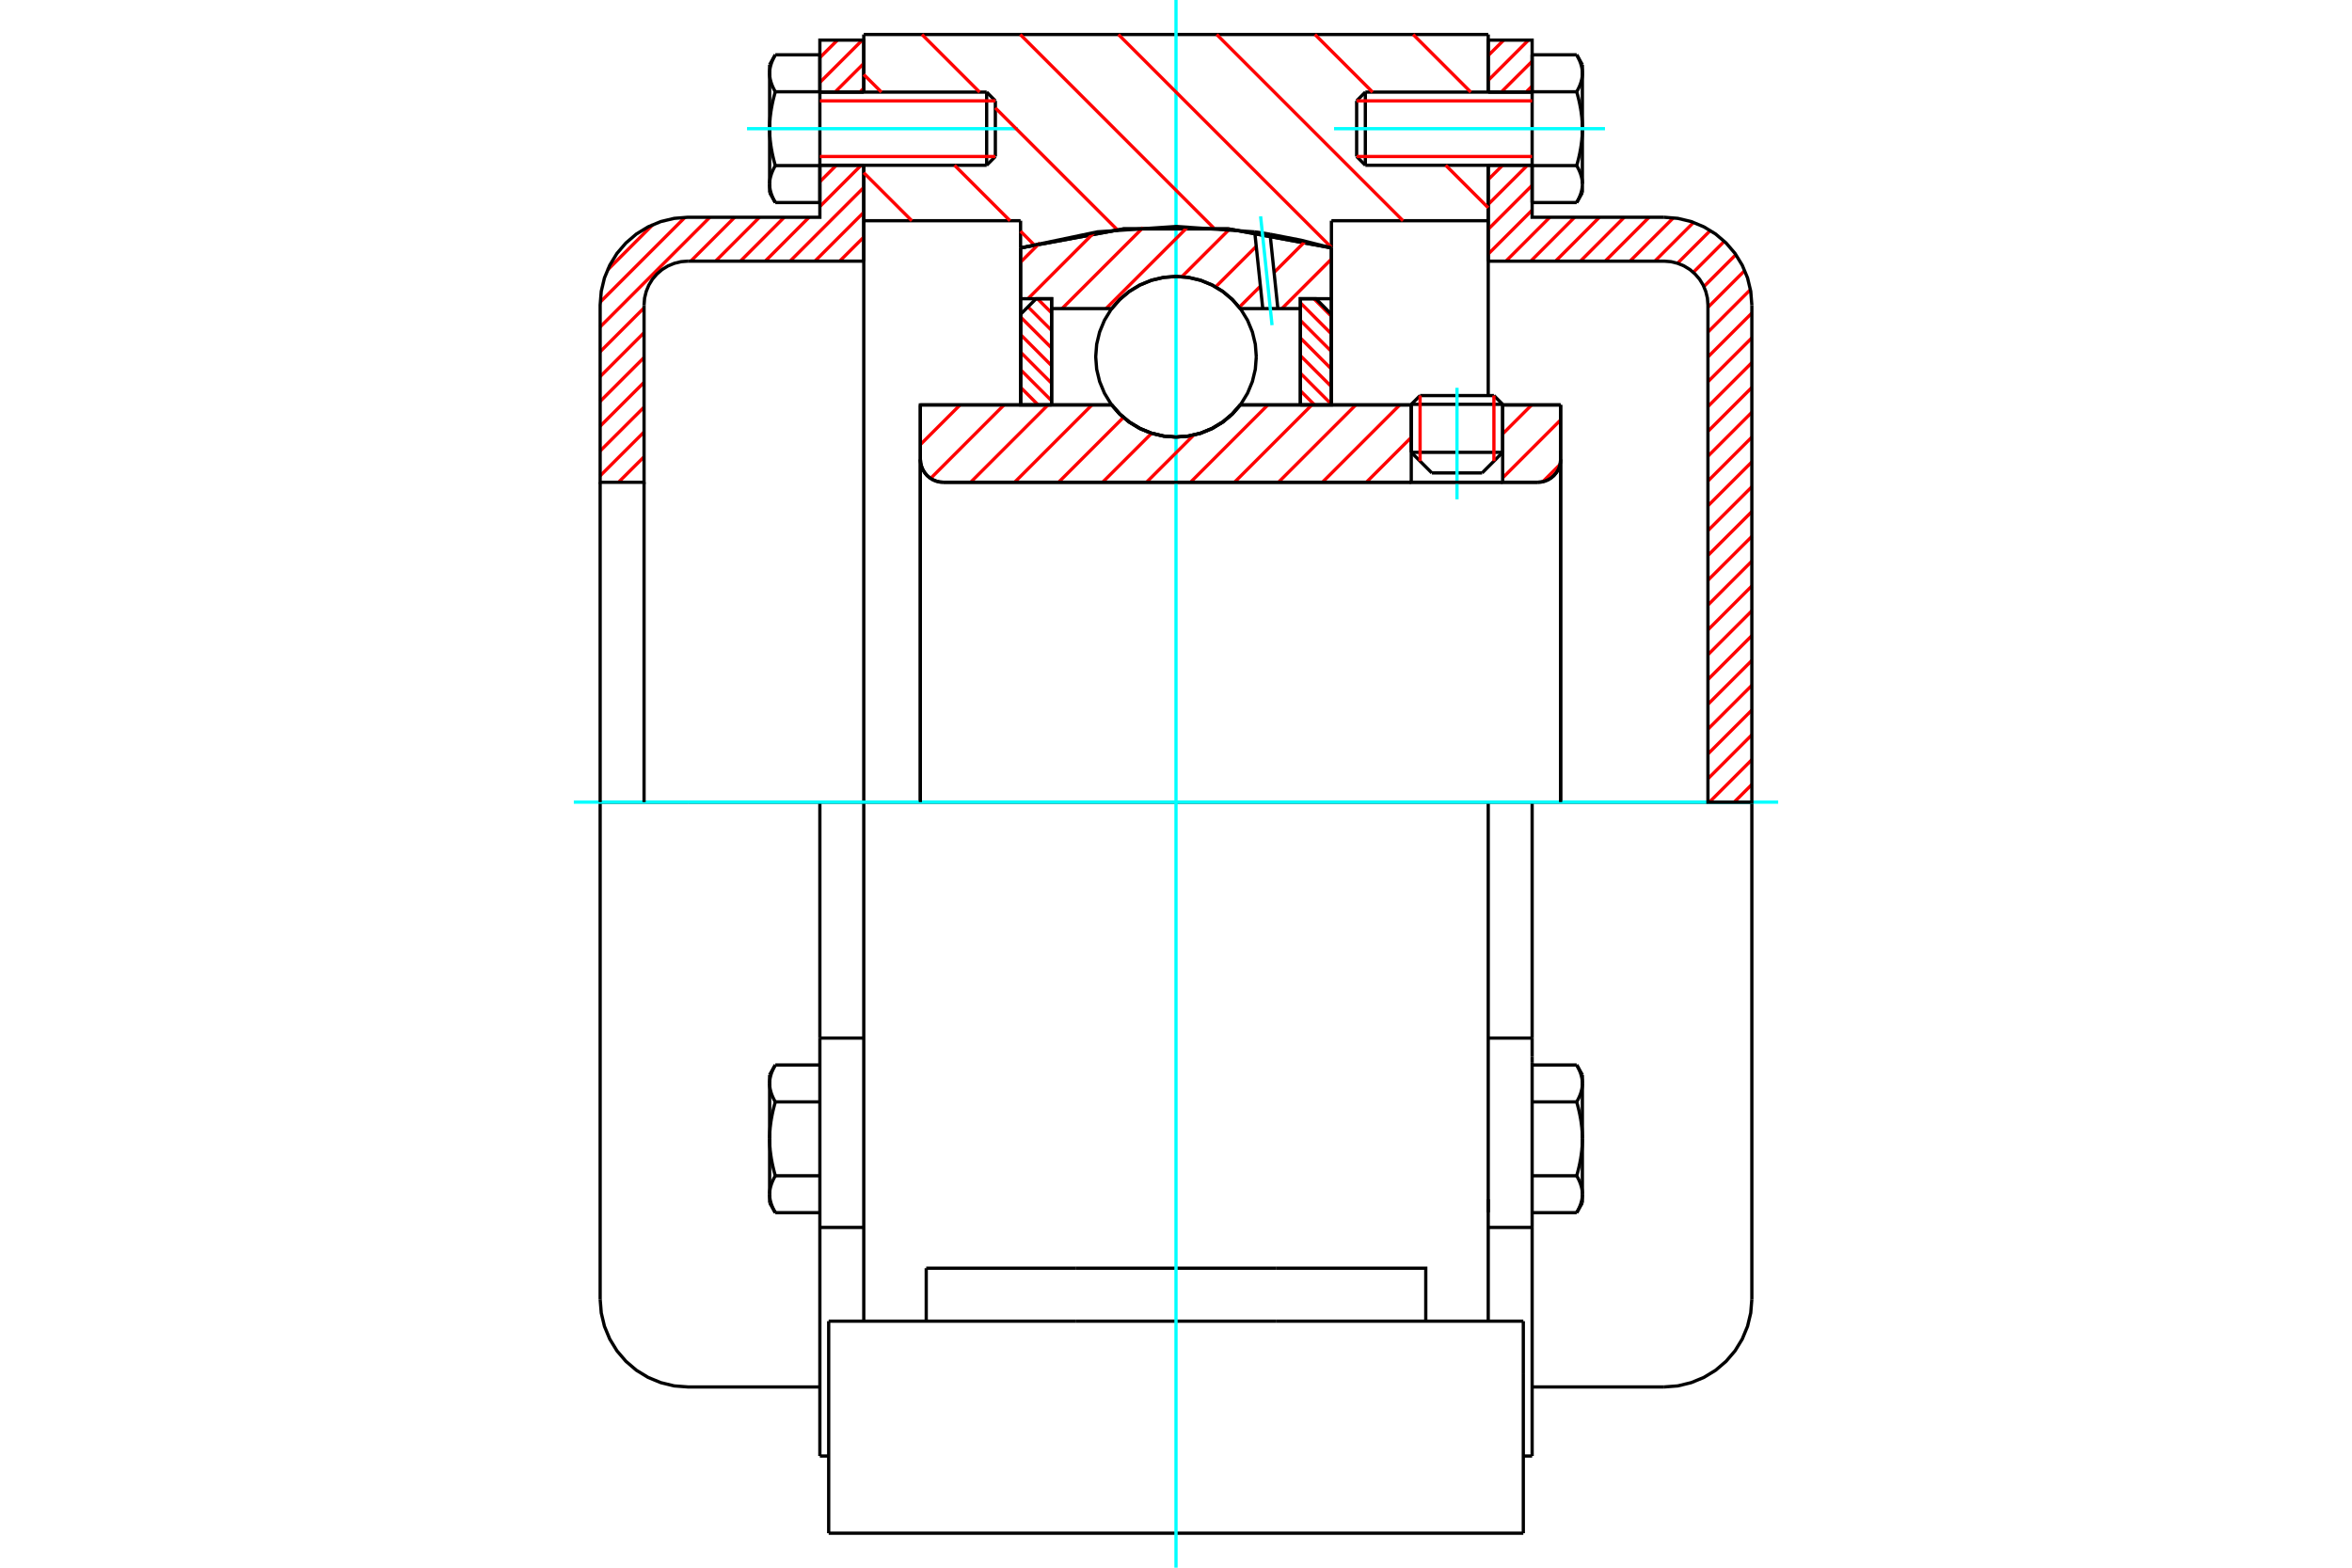 <?xml version="1.0" standalone="no"?>
<!DOCTYPE svg PUBLIC "-//W3C//DTD SVG 1.1//EN"
	"http://www.w3.org/Graphics/SVG/1.1/DTD/svg11.dtd">
<svg xmlns="http://www.w3.org/2000/svg" height="100%" width="100%" viewBox="0 0 36000 24000">
	<rect x="-1800" y="-1200" width="39600" height="26400" style="fill:#FFF"/>
	<g style="fill:none; fill-rule:evenodd" transform="matrix(1 0 0 1 0 0)">
		<g style="fill:none; stroke:#000; stroke-width:50; shape-rendering:geometricPrecision">
			<line x1="23000" y1="6190" x2="21601" y2="6190"/>
			<line x1="21736" y1="6056" x2="22866" y2="6056"/>
			<line x1="21601" y1="6925" x2="23000" y2="6925"/>
			<line x1="22686" y1="7240" x2="21916" y2="7240"/>
			<polyline points="23535,7383 23590,7379 23644,7366 23695,7345 23742,7316 23784,7280 23820,7238 23849,7191 23870,7140 23883,7086 23887,7031"/>
			<line x1="23887" y1="6199" x2="23887" y2="7031"/>
			<line x1="23000" y1="6199" x2="23887" y2="6199"/>
			<line x1="18984" y1="6199" x2="21601" y2="6199"/>
			<polyline points="17016,6199 17142,6342 17287,6463 17450,6561 17626,6633 17811,6676 18000,6691 18189,6676 18374,6633 18550,6561 18713,6463 18858,6342 18984,6199"/>
			<line x1="14087" y1="6199" x2="17016" y2="6199"/>
			<line x1="14087" y1="7031" x2="14087" y2="6199"/>
			<polyline points="14087,7031 14092,7086 14105,7140 14126,7191 14155,7238 14190,7280 14233,7316 14280,7345 14331,7366 14385,7379 14440,7383"/>
			<line x1="23535" y1="7383" x2="14440" y2="7383"/>
			<line x1="23887" y1="7031" x2="23887" y2="12280"/>
			<line x1="14087" y1="7031" x2="14087" y2="12280"/>
			<line x1="21736" y1="6056" x2="21601" y2="6190"/>
			<line x1="23000" y1="6190" x2="22866" y2="6056"/>
			<line x1="22686" y1="7240" x2="23000" y2="6925"/>
			<line x1="21601" y1="6925" x2="21916" y2="7240"/>
			<line x1="21601" y1="6190" x2="21601" y2="6925"/>
			<line x1="23000" y1="6925" x2="23000" y2="6190"/>
			<line x1="22779" y1="12280" x2="13221" y2="12280"/>
			<line x1="22779" y1="3379" x2="20379" y2="3379"/>
			<line x1="22779" y1="2530" x2="22779" y2="3379"/>
			<line x1="22779" y1="528" x2="22779" y2="1410"/>
			<line x1="13221" y1="528" x2="22779" y2="528"/>
			<line x1="13221" y1="1410" x2="13221" y2="528"/>
			<line x1="13221" y1="3379" x2="13221" y2="2530"/>
			<line x1="15621" y1="3379" x2="13221" y2="3379"/>
			<line x1="15621" y1="3795" x2="15621" y2="3379"/>
			<polyline points="20379,3795 18802,3504 17198,3504 15621,3795"/>
			<line x1="20379" y1="3379" x2="20379" y2="3795"/>
			<line x1="15621" y1="6199" x2="15621" y2="3795"/>
			<line x1="13221" y1="12280" x2="13221" y2="3379"/>
			<line x1="20379" y1="3795" x2="20379" y2="6199"/>
			<polyline points="13221,20226 13221,18375 13221,12280"/>
			<line x1="12684" y1="23472" x2="23316" y2="23472"/>
			<line x1="14177" y1="20226" x2="14177" y2="19415"/>
			<line x1="16471" y1="19415" x2="14177" y2="19415"/>
			<line x1="16471" y1="20226" x2="19529" y2="20226"/>
			<line x1="19529" y1="19415" x2="16471" y2="19415"/>
			<polyline points="21823,20226 21823,19415 19529,19415"/>
			<line x1="22779" y1="20226" x2="22779" y2="18375"/>
			<line x1="19529" y1="20226" x2="23316" y2="20226"/>
			<line x1="22779" y1="18360" x2="22779" y2="18560"/>
			<line x1="22779" y1="3379" x2="22779" y2="6050"/>
			<line x1="23316" y1="21038" x2="23316" y2="20226"/>
			<line x1="23316" y1="23472" x2="23316" y2="21038"/>
			<polyline points="12684,23472 12684,21038 12684,20226"/>
			<line x1="22779" y1="18375" x2="22779" y2="12280"/>
			<line x1="12684" y1="20226" x2="16471" y2="20226"/>
			<line x1="12549" y1="15892" x2="13221" y2="15892"/>
			<polyline points="12549,15892 12549,16180 12549,16260 12549,18791 12549,22291"/>
			<polyline points="11780,18283 11780,18291 11780,18298 11780,18306 11781,18314 11782,18322 11782,18329 11783,18337 11784,18345 11786,18352 11787,18360 11788,18368 11790,18376 11792,18384 11794,18391 11796,18399 11798,18407 11800,18415 11803,18423 11805,18431 11808,18439 11811,18447 11814,18455 11817,18463 11820,18471 11824,18480 11827,18488 11831,18496 11835,18505 11839,18513 11843,18522 11848,18530 11852,18539 11857,18548 11862,18557 11867,18565"/>
			<line x1="11780" y1="18414" x2="11780" y2="18283"/>
			<polyline points="11780,17435 11780,17450 11780,17466 11780,17481 11781,17497 11782,17512 11782,17528 11783,17543 11784,17559 11786,17574 11787,17590 11788,17605 11790,17621 11792,17636 11794,17652 11796,17668 11798,17683 11800,17699 11803,17715 11805,17731 11808,17747 11811,17763 11814,17779 11817,17795 11820,17812 11824,17828 11827,17845 11831,17861 11835,17878 11839,17895 11843,17912 11848,17930 11852,17947 11857,17965 11862,17982 11867,18000"/>
			<line x1="11780" y1="18283" x2="11780" y2="17435"/>
			<polyline points="11867,18000 11862,18009 11857,18018 11852,18027 11848,18035 11843,18044 11839,18053 11835,18061 11831,18069 11827,18078 11824,18086 11820,18094 11817,18102 11814,18111 11811,18119 11808,18127 11805,18135 11803,18143 11800,18151 11798,18158 11796,18166 11794,18174 11792,18182 11790,18190 11788,18198 11787,18205 11786,18213 11784,18221 11783,18229 11782,18236 11782,18244 11781,18252 11780,18260 11780,18267 11780,18275 11780,18283"/>
			<polyline points="11780,16587 11780,16594 11780,16602 11780,16610 11781,16618 11782,16625 11782,16633 11783,16641 11784,16649 11786,16656 11787,16664 11788,16672 11790,16680 11792,16687 11794,16695 11796,16703 11798,16711 11800,16719 11803,16727 11805,16735 11808,16743 11811,16751 11814,16759 11817,16767 11820,16775 11824,16783 11827,16792 11831,16800 11835,16808 11839,16817 11843,16825 11848,16834 11852,16843 11857,16852 11862,16860 11867,16869"/>
			<line x1="11780" y1="17435" x2="11780" y2="16587"/>
			<polyline points="11867,16869 11862,16887 11857,16905 11852,16922 11848,16940 11843,16957 11839,16974 11835,16991 11831,17008 11827,17025 11824,17041 11820,17058 11817,17074 11814,17090 11811,17106 11808,17122 11805,17138 11803,17154 11800,17170 11798,17186 11796,17202 11794,17217 11792,17233 11790,17249 11788,17264 11787,17280 11786,17295 11784,17311 11783,17326 11782,17342 11782,17357 11781,17373 11780,17388 11780,17404 11780,17419 11780,17435"/>
			<line x1="11780" y1="16587" x2="11780" y2="16455"/>
			<polyline points="11867,16304 11862,16313 11857,16322 11852,16330 11848,16339 11843,16348 11839,16356 11835,16365 11831,16373 11827,16382 11824,16390 11820,16398 11817,16406 11814,16414 11811,16422 11808,16430 11805,16438 11803,16446 11800,16454 11798,16462 11796,16470 11794,16478 11792,16486 11790,16494 11788,16501 11787,16509 11786,16517 11784,16525 11783,16532 11782,16540 11782,16548 11781,16556 11780,16563 11780,16571 11780,16579 11780,16587"/>
			<line x1="12549" y1="16869" x2="11867" y2="16869"/>
			<line x1="12549" y1="16304" x2="11867" y2="16304"/>
			<line x1="12549" y1="18000" x2="11867" y2="18000"/>
			<line x1="12549" y1="18565" x2="11867" y2="18565"/>
			<line x1="10529" y1="12280" x2="9186" y2="12280"/>
			<line x1="12549" y1="12280" x2="10529" y2="12280"/>
			<line x1="13221" y1="12280" x2="12549" y2="12280"/>
			<line x1="9186" y1="12280" x2="9186" y2="19890"/>
			<line x1="12549" y1="12280" x2="12549" y2="15892"/>
			<line x1="15235" y1="2396" x2="15235" y2="1544"/>
			<line x1="15102" y1="2530" x2="15102" y2="1410"/>
			<polyline points="11867,2535 11862,2544 11857,2553 11852,2562 11848,2571 11843,2579 11839,2588 11835,2596 11831,2605 11827,2613 11824,2621 11820,2630 11817,2638 11814,2646 11811,2654 11808,2662 11805,2670 11803,2678 11800,2686 11798,2694 11796,2702 11794,2709 11792,2717 11790,2725 11788,2733 11787,2741 11786,2748 11784,2756 11783,2764 11782,2772 11782,2779 11781,2787 11780,2795 11780,2803 11780,2810 11780,2818"/>
			<polyline points="11780,1970 11780,1986 11780,2001 11780,2017 11781,2032 11782,2048 11782,2063 11783,2078 11784,2094 11786,2109 11787,2125 11788,2140 11790,2156 11792,2172 11794,2187 11796,2203 11798,2219 11800,2234 11803,2250 11805,2266 11808,2282 11811,2298 11814,2314 11817,2331 11820,2347 11824,2364 11827,2380 11831,2397 11835,2414 11839,2431 11843,2448 11848,2465 11852,2482 11857,2500 11862,2518 11867,2535"/>
			<line x1="11780" y1="2818" x2="11780" y2="1970"/>
			<polyline points="11780,1122 11780,1130 11780,1137 11780,1145 11781,1153 11782,1161 11782,1168 11783,1176 11784,1184 11786,1192 11787,1199 11788,1207 11790,1215 11792,1223 11794,1231 11796,1238 11798,1246 11800,1254 11803,1262 11805,1270 11808,1278 11811,1286 11814,1294 11817,1302 11820,1310 11824,1319 11827,1327 11831,1335 11835,1344 11839,1352 11843,1361 11848,1369 11852,1378 11857,1387 11862,1396 11867,1405"/>
			<line x1="11780" y1="1970" x2="11780" y2="1122"/>
			<polyline points="11867,1405 11862,1422 11857,1440 11852,1458 11848,1475 11843,1492 11839,1509 11835,1526 11831,1543 11827,1560 11824,1576 11820,1593 11817,1609 11814,1626 11811,1642 11808,1658 11805,1674 11803,1690 11800,1706 11798,1721 11796,1737 11794,1753 11792,1768 11790,1784 11788,1800 11787,1815 11786,1831 11784,1846 11783,1862 11782,1877 11782,1892 11781,1908 11780,1923 11780,1939 11780,1954 11780,1970"/>
			<line x1="11780" y1="1122" x2="11780" y2="991"/>
			<polyline points="11867,839 11862,848 11857,857 11852,866 11848,874 11843,883 11839,892 11835,900 11831,909 11827,917 11824,925 11820,933 11817,942 11814,950 11811,958 11808,966 11805,974 11803,982 11800,990 11798,998 11796,1005 11794,1013 11792,1021 11790,1029 11788,1037 11787,1044 11786,1052 11784,1060 11783,1068 11782,1075 11782,1083 11781,1091 11780,1099 11780,1106 11780,1114 11780,1122"/>
			<polyline points="11780,2818 11780,2826 11780,2834 11780,2841 11781,2849 11782,2857 11782,2865 11783,2872 11784,2880 11786,2888 11787,2896 11788,2903 11790,2911 11792,2919 11794,2927 11796,2935 11798,2942 11800,2950 11803,2958 11805,2966 11808,2974 11811,2982 11814,2990 11817,2998 11820,3007 11824,3015 11827,3023 11831,3032 11835,3040 11839,3048 11843,3057 11848,3066 11852,3074 11857,3083 11862,3092 11867,3101"/>
			<line x1="11780" y1="2949" x2="11780" y2="2818"/>
			<line x1="12549" y1="839" x2="11867" y2="839"/>
			<line x1="12549" y1="1405" x2="11867" y2="1405"/>
			<line x1="12549" y1="1405" x2="12549" y2="839"/>
			<line x1="12549" y1="2535" x2="11867" y2="2535"/>
			<line x1="12549" y1="2535" x2="12549" y2="1405"/>
			<line x1="12549" y1="3101" x2="11867" y2="3101"/>
			<line x1="12549" y1="3101" x2="12549" y2="2535"/>
			<line x1="12549" y1="18791" x2="13221" y2="18791"/>
			<line x1="12549" y1="22291" x2="12684" y2="22291"/>
			<line x1="11780" y1="18414" x2="11867" y2="18565"/>
			<line x1="11867" y1="16304" x2="11780" y2="16455"/>
			<polyline points="9186,19890 9203,20100 9252,20305 9333,20500 9443,20680 9580,20840 9740,20977 9920,21087 10114,21167 10319,21217 10529,21233 12549,21233"/>
			<line x1="15102" y1="2530" x2="15235" y2="2396"/>
			<line x1="15235" y1="1544" x2="15102" y2="1410"/>
			<line x1="12549" y1="2530" x2="15102" y2="2530"/>
			<line x1="15102" y1="1410" x2="12549" y2="1410"/>
			<line x1="11867" y1="839" x2="11780" y2="991"/>
			<line x1="11780" y1="2949" x2="11867" y2="3101"/>
			<line x1="22779" y1="15892" x2="23451" y2="15892"/>
			<line x1="23451" y1="16180" x2="23451" y2="15892"/>
			<line x1="23451" y1="16260" x2="23451" y2="16180"/>
			<line x1="23451" y1="18791" x2="23451" y2="16260"/>
			<polyline points="23451,15892 23451,12280 22779,12280"/>
			<line x1="23451" y1="22291" x2="23451" y2="18791"/>
			<polyline points="24220,16587 24220,16579 24220,16571 24220,16563 24219,16556 24218,16548 24218,16540 24217,16532 24216,16525 24214,16517 24213,16509 24212,16501 24210,16494 24208,16486 24206,16478 24204,16470 24202,16462 24200,16454 24197,16446 24195,16438 24192,16430 24189,16422 24186,16414 24183,16406 24180,16398 24176,16390 24173,16382 24169,16373 24165,16365 24161,16356 24157,16348 24152,16339 24148,16330 24143,16322 24138,16313 24133,16304"/>
			<line x1="24220" y1="16455" x2="24220" y2="16587"/>
			<polyline points="24220,17435 24220,17419 24220,17404 24220,17388 24219,17373 24218,17357 24218,17342 24217,17326 24216,17311 24214,17295 24213,17280 24212,17264 24210,17249 24208,17233 24206,17217 24204,17202 24202,17186 24200,17170 24197,17154 24195,17138 24192,17122 24189,17106 24186,17090 24183,17074 24180,17058 24176,17041 24173,17025 24169,17008 24165,16991 24161,16974 24157,16957 24152,16940 24148,16922 24143,16905 24138,16887 24133,16869"/>
			<line x1="24220" y1="16587" x2="24220" y2="17435"/>
			<polyline points="24133,16869 24138,16860 24143,16852 24148,16843 24152,16834 24157,16825 24161,16817 24165,16808 24169,16800 24173,16792 24176,16783 24180,16775 24183,16767 24186,16759 24189,16751 24192,16743 24195,16735 24197,16727 24200,16719 24202,16711 24204,16703 24206,16695 24208,16687 24210,16680 24212,16672 24213,16664 24214,16656 24216,16649 24217,16641 24218,16633 24218,16625 24219,16618 24220,16610 24220,16602 24220,16594 24220,16587"/>
			<polyline points="24220,18283 24220,18275 24220,18267 24220,18260 24219,18252 24218,18244 24218,18236 24217,18229 24216,18221 24214,18213 24213,18205 24212,18198 24210,18190 24208,18182 24206,18174 24204,18166 24202,18158 24200,18151 24197,18143 24195,18135 24192,18127 24189,18119 24186,18111 24183,18102 24180,18094 24176,18086 24173,18078 24169,18069 24165,18061 24161,18053 24157,18044 24152,18035 24148,18027 24143,18018 24138,18009 24133,18000"/>
			<line x1="24220" y1="17435" x2="24220" y2="18283"/>
			<polyline points="24133,18000 24138,17982 24143,17965 24148,17947 24152,17930 24157,17912 24161,17895 24165,17878 24169,17861 24173,17845 24176,17828 24180,17812 24183,17795 24186,17779 24189,17763 24192,17747 24195,17731 24197,17715 24200,17699 24202,17683 24204,17668 24206,17652 24208,17636 24210,17621 24212,17605 24213,17590 24214,17574 24216,17559 24217,17543 24218,17528 24218,17512 24219,17497 24220,17481 24220,17466 24220,17450 24220,17435"/>
			<line x1="24220" y1="18283" x2="24220" y2="18414"/>
			<polyline points="24133,18565 24138,18557 24143,18548 24148,18539 24152,18530 24157,18522 24161,18513 24165,18505 24169,18496 24173,18488 24176,18480 24180,18471 24183,18463 24186,18455 24189,18447 24192,18439 24195,18431 24197,18423 24200,18415 24202,18407 24204,18399 24206,18391 24208,18384 24210,18376 24212,18368 24213,18360 24214,18352 24216,18345 24217,18337 24218,18329 24218,18322 24219,18314 24220,18306 24220,18298 24220,18291 24220,18283"/>
			<line x1="23451" y1="18565" x2="24133" y2="18565"/>
			<line x1="23451" y1="18000" x2="24133" y2="18000"/>
			<line x1="23451" y1="16869" x2="24133" y2="16869"/>
			<line x1="23451" y1="16304" x2="24133" y2="16304"/>
			<polyline points="26814,12280 25471,12280 23451,12280"/>
			<line x1="26814" y1="19890" x2="26814" y2="12280"/>
			<line x1="20765" y1="1544" x2="20765" y2="2396"/>
			<line x1="20898" y1="1410" x2="20898" y2="2530"/>
			<polyline points="24220,1122 24220,1114 24220,1106 24220,1099 24219,1091 24218,1083 24218,1075 24217,1068 24216,1060 24214,1052 24213,1044 24212,1037 24210,1029 24208,1021 24206,1013 24204,1005 24202,998 24200,990 24197,982 24195,974 24192,966 24189,958 24186,950 24183,942 24180,933 24176,925 24173,917 24169,909 24165,900 24161,892 24157,883 24152,874 24148,866 24143,857 24138,848 24133,839"/>
			<line x1="24220" y1="991" x2="24220" y2="1122"/>
			<polyline points="24133,3101 24138,3092 24143,3083 24148,3074 24152,3066 24157,3057 24161,3048 24165,3040 24169,3032 24173,3023 24176,3015 24180,3007 24183,2998 24186,2990 24189,2982 24192,2974 24195,2966 24197,2958 24200,2950 24202,2942 24204,2935 24206,2927 24208,2919 24210,2911 24212,2903 24213,2896 24214,2888 24216,2880 24217,2872 24218,2865 24218,2857 24219,2849 24220,2841 24220,2834 24220,2826 24220,2818 24220,2949"/>
			<polyline points="24220,1970 24220,1954 24220,1939 24220,1923 24219,1908 24218,1892 24218,1877 24217,1862 24216,1846 24214,1831 24213,1815 24212,1800 24210,1784 24208,1768 24206,1753 24204,1737 24202,1721 24200,1706 24197,1690 24195,1674 24192,1658 24189,1642 24186,1626 24183,1609 24180,1593 24176,1576 24173,1560 24169,1543 24165,1526 24161,1509 24157,1492 24152,1475 24148,1458 24143,1440 24138,1422 24133,1405"/>
			<line x1="24220" y1="1122" x2="24220" y2="1970"/>
			<polyline points="24133,1405 24138,1396 24143,1387 24148,1378 24152,1369 24157,1361 24161,1352 24165,1344 24169,1335 24173,1327 24176,1319 24180,1310 24183,1302 24186,1294 24189,1286 24192,1278 24195,1270 24197,1262 24200,1254 24202,1246 24204,1238 24206,1231 24208,1223 24210,1215 24212,1207 24213,1199 24214,1192 24216,1184 24217,1176 24218,1168 24218,1161 24219,1153 24220,1145 24220,1137 24220,1130 24220,1122"/>
			<polyline points="24220,2818 24220,2810 24220,2803 24220,2795 24219,2787 24218,2779 24218,2772 24217,2764 24216,2756 24214,2748 24213,2741 24212,2733 24210,2725 24208,2717 24206,2709 24204,2702 24202,2694 24200,2686 24197,2678 24195,2670 24192,2662 24189,2654 24186,2646 24183,2638 24180,2630 24176,2621 24173,2613 24169,2605 24165,2596 24161,2588 24157,2579 24152,2571 24148,2562 24143,2553 24138,2544 24133,2535"/>
			<line x1="24220" y1="1970" x2="24220" y2="2818"/>
			<polyline points="24133,2535 24138,2518 24143,2500 24148,2482 24152,2465 24157,2448 24161,2431 24165,2414 24169,2397 24173,2380 24176,2364 24180,2347 24183,2331 24186,2314 24189,2298 24192,2282 24195,2266 24197,2250 24200,2234 24202,2219 24204,2203 24206,2187 24208,2172 24210,2156 24212,2140 24213,2125 24214,2109 24216,2094 24217,2078 24218,2063 24218,2048 24219,2032 24220,2017 24220,2001 24220,1986 24220,1970"/>
			<line x1="23451" y1="1405" x2="24133" y2="1405"/>
			<polyline points="23451,1405 23451,2535 24133,2535"/>
			<line x1="23451" y1="839" x2="24133" y2="839"/>
			<line x1="23451" y1="839" x2="23451" y2="1405"/>
			<line x1="23451" y1="3101" x2="24133" y2="3101"/>
			<line x1="23451" y1="2535" x2="23451" y2="3101"/>
			<line x1="22779" y1="18791" x2="23451" y2="18791"/>
			<line x1="23316" y1="22291" x2="23451" y2="22291"/>
			<line x1="24220" y1="16455" x2="24133" y2="16304"/>
			<line x1="24133" y1="18565" x2="24220" y2="18414"/>
			<polyline points="25471,21233 25681,21217 25886,21167 26080,21087 26260,20977 26420,20840 26557,20680 26667,20500 26748,20305 26797,20100 26814,19890"/>
			<line x1="23451" y1="21233" x2="25471" y2="21233"/>
			<line x1="20898" y1="1410" x2="20765" y2="1544"/>
			<line x1="20765" y1="2396" x2="20898" y2="2530"/>
			<line x1="23451" y1="1410" x2="20898" y2="1410"/>
			<line x1="20898" y1="2530" x2="23451" y2="2530"/>
			<line x1="24220" y1="991" x2="24133" y2="839"/>
			<line x1="24133" y1="3101" x2="24220" y2="2949"/>
		</g>
		<g style="fill:none; stroke:#0FF; stroke-width:50; shape-rendering:geometricPrecision">
			<line x1="22301" y1="7644" x2="22301" y2="5937"/>
			<line x1="18000" y1="24000" x2="18000" y2="0"/>
			<line x1="8783" y1="12280" x2="27217" y2="12280"/>
			<line x1="11434" y1="1970" x2="15581" y2="1970"/>
			<line x1="20419" y1="1970" x2="24566" y2="1970"/>
		</g>
		<g style="fill:none; stroke:#F00; stroke-width:50; shape-rendering:geometricPrecision">
			<line x1="26814" y1="12010" x2="26544" y2="12280"/>
			<line x1="26814" y1="11630" x2="26164" y2="12280"/>
			<line x1="26814" y1="11250" x2="26142" y2="11922"/>
			<line x1="26814" y1="10871" x2="26142" y2="11542"/>
			<line x1="26814" y1="10491" x2="26142" y2="11162"/>
			<line x1="26814" y1="10111" x2="26142" y2="10782"/>
			<line x1="26814" y1="9731" x2="26142" y2="10403"/>
			<line x1="26814" y1="9351" x2="26142" y2="10023"/>
			<line x1="26814" y1="8971" x2="26142" y2="9643"/>
			<line x1="26814" y1="8591" x2="26142" y2="9263"/>
			<line x1="26814" y1="8212" x2="26142" y2="8883"/>
			<line x1="26814" y1="7832" x2="26142" y2="8503"/>
			<line x1="26814" y1="7452" x2="26142" y2="8123"/>
			<line x1="26814" y1="7072" x2="26142" y2="7743"/>
			<line x1="26814" y1="6692" x2="26142" y2="7364"/>
			<line x1="26814" y1="6312" x2="26142" y2="6984"/>
			<line x1="26814" y1="5932" x2="26142" y2="6604"/>
			<line x1="26814" y1="5552" x2="26142" y2="6224"/>
			<line x1="26814" y1="5173" x2="26142" y2="5844"/>
			<line x1="26814" y1="4793" x2="26142" y2="5464"/>
			<line x1="26792" y1="4434" x2="26142" y2="5084"/>
			<line x1="26705" y1="4142" x2="26142" y2="4705"/>
			<line x1="26569" y1="3898" x2="26080" y2="4387"/>
			<line x1="26393" y1="3694" x2="25918" y2="4169"/>
			<line x1="26178" y1="3529" x2="25677" y2="4030"/>
			<line x1="25922" y1="3405" x2="25329" y2="3998"/>
			<line x1="25613" y1="3335" x2="24949" y2="3998"/>
			<line x1="25241" y1="3326" x2="24569" y2="3998"/>
			<line x1="24861" y1="3326" x2="24190" y2="3998"/>
			<line x1="24481" y1="3326" x2="23810" y2="3998"/>
			<line x1="24101" y1="3326" x2="23430" y2="3998"/>
			<line x1="23722" y1="3326" x2="23050" y2="3998"/>
			<line x1="23451" y1="3217" x2="22779" y2="3889"/>
			<line x1="23451" y1="2837" x2="22779" y2="3509"/>
			<line x1="23379" y1="2530" x2="22779" y2="3129"/>
			<line x1="22999" y1="2530" x2="22779" y2="2749"/>
			<line x1="23451" y1="1318" x2="23358" y2="1410"/>
			<line x1="23451" y1="938" x2="22978" y2="1410"/>
			<line x1="23395" y1="614" x2="22779" y2="1230"/>
			<line x1="23016" y1="614" x2="22779" y2="850"/>
		</g>
		<g style="fill:none; stroke:#000; stroke-width:50; shape-rendering:geometricPrecision">
			<line x1="22779" y1="3998" x2="22779" y2="2530"/>
			<line x1="22779" y1="1410" x2="23451" y2="1410"/>
			<line x1="23451" y1="2530" x2="22779" y2="2530"/>
			<polyline points="22779,1410 22779,614 23451,614 23451,1410"/>
			<polyline points="23451,2530 23451,3326 25471,3326"/>
			<polyline points="26814,4670 26797,4459 26748,4254 26667,4060 26557,3880 26420,3720 26260,3583 26080,3473 25886,3392 25681,3343 25471,3326"/>
			<polyline points="26814,4670 26814,12280 26142,12280 26142,4670 26134,4564 26109,4462 26069,4365 26014,4275 25945,4195 25865,4126 25775,4071 25678,4031 25576,4006 25471,3998 22779,3998"/>
		</g>
		<g style="fill:none; stroke:#F00; stroke-width:50; shape-rendering:geometricPrecision">
			<line x1="9858" y1="7372" x2="9847" y2="7383"/>
			<line x1="13221" y1="3630" x2="12852" y2="3998"/>
			<line x1="9858" y1="6993" x2="9467" y2="7383"/>
			<line x1="13221" y1="3250" x2="12473" y2="3998"/>
			<line x1="9858" y1="6613" x2="9186" y2="7284"/>
			<line x1="13221" y1="2870" x2="12093" y2="3998"/>
			<line x1="9858" y1="6233" x2="9186" y2="6904"/>
			<line x1="13181" y1="2530" x2="12549" y2="3162"/>
			<line x1="12384" y1="3326" x2="11713" y2="3998"/>
			<line x1="9858" y1="5853" x2="9186" y2="6524"/>
			<line x1="12801" y1="2530" x2="12549" y2="2782"/>
			<line x1="12004" y1="3326" x2="11333" y2="3998"/>
			<line x1="9858" y1="5473" x2="9186" y2="6145"/>
			<line x1="11625" y1="3326" x2="10953" y2="3998"/>
			<line x1="9858" y1="5093" x2="9186" y2="5765"/>
			<line x1="13221" y1="1350" x2="13161" y2="1410"/>
			<line x1="11245" y1="3326" x2="10573" y2="3998"/>
			<line x1="9858" y1="4713" x2="9186" y2="5385"/>
			<line x1="13221" y1="971" x2="12781" y2="1410"/>
			<line x1="10865" y1="3326" x2="9186" y2="5005"/>
			<line x1="13198" y1="614" x2="12549" y2="1262"/>
			<line x1="10484" y1="3328" x2="9188" y2="4624"/>
			<line x1="12818" y1="614" x2="12549" y2="882"/>
			<line x1="9992" y1="3439" x2="9299" y2="4133"/>
		</g>
		<g style="fill:none; stroke:#000; stroke-width:50; shape-rendering:geometricPrecision">
			<line x1="13221" y1="3998" x2="13221" y2="2530"/>
			<line x1="13221" y1="1410" x2="12549" y2="1410"/>
			<line x1="12549" y1="2530" x2="13221" y2="2530"/>
			<polyline points="13221,1410 13221,614 12549,614 12549,1410"/>
			<polyline points="12549,2530 12549,3326 10529,3326 10319,3343 10114,3392 9920,3473 9740,3583 9580,3720 9443,3880 9333,4060 9252,4254 9203,4459 9186,4670 9186,7383 9858,7383 9858,4670"/>
			<polyline points="10529,3998 10424,4006 10322,4031 10225,4071 10135,4126 10055,4195 9986,4275 9931,4365 9891,4462 9866,4564 9858,4670"/>
			<line x1="10529" y1="3998" x2="13221" y2="3998"/>
			<line x1="9186" y1="12280" x2="9186" y2="7383"/>
			<line x1="9858" y1="7383" x2="9858" y2="12280"/>
		</g>
		<g style="fill:none; stroke:#F00; stroke-width:50; shape-rendering:geometricPrecision">
			<line x1="21630" y1="528" x2="22512" y2="1410"/>
			<line x1="20127" y1="528" x2="21009" y2="1410"/>
			<line x1="22128" y1="2530" x2="22779" y2="3181"/>
			<line x1="18623" y1="528" x2="21474" y2="3379"/>
			<line x1="17119" y1="528" x2="20379" y2="3788"/>
			<line x1="15616" y1="528" x2="18577" y2="3490"/>
			<line x1="14112" y1="528" x2="14994" y2="1410"/>
			<line x1="15235" y1="1652" x2="17098" y2="3514"/>
			<line x1="13221" y1="1141" x2="13491" y2="1410"/>
			<line x1="14610" y1="2530" x2="15459" y2="3379"/>
			<line x1="15621" y1="3540" x2="15823" y2="3743"/>
			<line x1="13221" y1="2644" x2="13956" y2="3379"/>
		</g>
		<g style="fill:none; stroke:#000; stroke-width:50; shape-rendering:geometricPrecision">
			<polyline points="20379,3795 18802,3504 17198,3504 15621,3795"/>
		</g>
		<g style="fill:none; stroke:#F00; stroke-width:50; shape-rendering:geometricPrecision">
			<line x1="22866" y1="6056" x2="22866" y2="7060"/>
			<line x1="21736" y1="7060" x2="21736" y2="6056"/>
			<line x1="15621" y1="6199" x2="15621" y2="6199"/>
			<line x1="15621" y1="5929" x2="15890" y2="6199"/>
			<line x1="15621" y1="5660" x2="16096" y2="6136"/>
			<line x1="15621" y1="5391" x2="16096" y2="5867"/>
			<line x1="15621" y1="5122" x2="16096" y2="5598"/>
			<line x1="15621" y1="4853" x2="16096" y2="5328"/>
			<line x1="15734" y1="4697" x2="16096" y2="5059"/>
			<line x1="15879" y1="4573" x2="16096" y2="4790"/>
		</g>
		<g style="fill:none; stroke:#000; stroke-width:50; shape-rendering:geometricPrecision">
			<polyline points="16096,6199 16096,4573 15859,4573 15621,4811 15621,6199 16096,6199"/>
		</g>
		<g style="fill:none; stroke:#F00; stroke-width:50; shape-rendering:geometricPrecision">
			<line x1="20110" y1="4573" x2="20379" y2="4843"/>
			<line x1="19904" y1="4636" x2="20379" y2="5112"/>
			<line x1="19904" y1="4905" x2="20379" y2="5381"/>
			<line x1="19904" y1="5174" x2="20379" y2="5650"/>
			<line x1="19904" y1="5444" x2="20379" y2="5919"/>
			<line x1="19904" y1="5713" x2="20379" y2="6189"/>
			<line x1="19904" y1="5982" x2="20121" y2="6199"/>
		</g>
		<g style="fill:none; stroke:#000; stroke-width:50; shape-rendering:geometricPrecision">
			<polyline points="19904,6199 19904,4573 20141,4573 20379,4811 20379,6199 19904,6199"/>
			<polyline points="19229,5462 19214,5269 19169,5082 19095,4903 18995,4739 18869,4592 18723,4467 18558,4366 18380,4292 18192,4247 18000,4232 17808,4247 17620,4292 17442,4366 17277,4467 17131,4592 17005,4739 16905,4903 16831,5082 16786,5269 16771,5462 16786,5654 16831,5841 16905,6020 17005,6184 17131,6331 17277,6456 17442,6557 17620,6631 17808,6676 18000,6691 18192,6676 18380,6631 18558,6557 18723,6456 18869,6331 18995,6184 19095,6020 19169,5841 19214,5654 19229,5462"/>
		</g>
		<g style="fill:none; stroke:#F00; stroke-width:50; shape-rendering:geometricPrecision">
			<line x1="20379" y1="3966" x2="19621" y2="4724"/>
			<line x1="19977" y1="3695" x2="19501" y2="4171"/>
			<line x1="19292" y1="4381" x2="18968" y2="4704"/>
			<line x1="19228" y1="3772" x2="18606" y2="4393"/>
			<line x1="18818" y1="3509" x2="18090" y2="4236"/>
			<line x1="18182" y1="3471" x2="16929" y2="4724"/>
			<line x1="17497" y1="3483" x2="16256" y2="4724"/>
			<line x1="16746" y1="3561" x2="15735" y2="4573"/>
			<line x1="15917" y1="3717" x2="15621" y2="4014"/>
		</g>
		<g style="fill:none; stroke:#000; stroke-width:50; shape-rendering:geometricPrecision">
			<polyline points="15621,6199 15621,4573 15621,3795"/>
			<polyline points="19205,3550 18002,3467 16800,3549 15621,3795"/>
			<polyline points="19440,3586 19322,3567 19205,3550"/>
			<polyline points="20379,3795 19912,3677 19440,3586"/>
			<polyline points="20379,3795 20379,4573 19904,4573 19904,4724 19904,6199"/>
			<polyline points="19904,4724 19559,4724 19328,4724 18984,4724 18858,4581 18713,4460 18550,4362 18374,4290 18189,4247 18000,4232 17811,4247 17626,4290 17450,4362 17287,4460 17142,4581 17016,4724 16096,4724 16096,6199"/>
			<polyline points="16096,4724 16096,4573 15621,4573"/>
			<line x1="20379" y1="4573" x2="20379" y2="6199"/>
		</g>
		<g style="fill:none; stroke:#0FF; stroke-width:50; shape-rendering:geometricPrecision">
			<line x1="19470" y1="4978" x2="19295" y2="3312"/>
		</g>
		<g style="fill:none; stroke:#000; stroke-width:50; shape-rendering:geometricPrecision">
			<line x1="19328" y1="4724" x2="19205" y2="3550"/>
			<line x1="19559" y1="4724" x2="19440" y2="3586"/>
		</g>
		<g style="fill:none; stroke:#F00; stroke-width:50; shape-rendering:geometricPrecision">
			<line x1="23877" y1="7112" x2="23615" y2="7374"/>
			<line x1="23887" y1="6429" x2="23000" y2="7316"/>
			<line x1="23444" y1="6199" x2="23000" y2="6643"/>
			<line x1="21601" y1="7369" x2="21587" y2="7383"/>
			<line x1="21601" y1="6696" x2="20914" y2="7383"/>
			<line x1="21425" y1="6199" x2="20241" y2="7383"/>
			<line x1="20752" y1="6199" x2="19568" y2="7383"/>
			<line x1="20079" y1="6199" x2="18895" y2="7383"/>
			<line x1="19406" y1="6199" x2="18222" y2="7383"/>
			<line x1="18272" y1="6660" x2="17549" y2="7383"/>
			<line x1="17627" y1="6633" x2="16876" y2="7383"/>
			<line x1="17196" y1="6390" x2="16203" y2="7383"/>
			<line x1="16714" y1="6199" x2="15530" y2="7383"/>
			<line x1="16041" y1="6199" x2="14857" y2="7383"/>
			<line x1="15368" y1="6199" x2="14244" y2="7324"/>
			<line x1="14695" y1="6199" x2="14087" y2="6807"/>
		</g>
		<g style="fill:none; stroke:#000; stroke-width:50; shape-rendering:geometricPrecision">
			<line x1="23887" y1="12280" x2="23887" y2="6199"/>
			<polyline points="23535,7383 23590,7379 23644,7366 23695,7345 23742,7316 23784,7280 23820,7238 23849,7191 23870,7140 23883,7086 23887,7031"/>
			<polyline points="23535,7383 23000,7383 23000,6199"/>
			<polyline points="23000,7383 21601,7383 21601,6199"/>
			<line x1="21601" y1="7383" x2="14440" y2="7383"/>
			<polyline points="14087,7031 14092,7086 14105,7140 14126,7191 14155,7238 14190,7280 14233,7316 14280,7345 14331,7366 14385,7379 14440,7383"/>
			<polyline points="14087,7031 14087,6199 14563,6199 17016,6199 17142,6342 17287,6463 17450,6561 17626,6633 17811,6676 18000,6691 18189,6676 18374,6633 18550,6561 18713,6463 18858,6342 18984,6199 21601,6199"/>
			<line x1="23000" y1="6199" x2="23887" y2="6199"/>
			<line x1="14087" y1="12280" x2="14087" y2="7031"/>
		</g>
		<g style="fill:none; stroke:#F00; stroke-width:50; shape-rendering:geometricPrecision">
			<line x1="23451" y1="1544" x2="20765" y2="1544"/>
			<line x1="20765" y1="2396" x2="23451" y2="2396"/>
		</g>
		<g style="fill:none; stroke:#F00; stroke-width:50; shape-rendering:geometricPrecision">
			<line x1="12549" y1="1544" x2="15235" y2="1544"/>
			<line x1="15235" y1="2396" x2="12549" y2="2396"/>
		</g>
	</g>
</svg>
